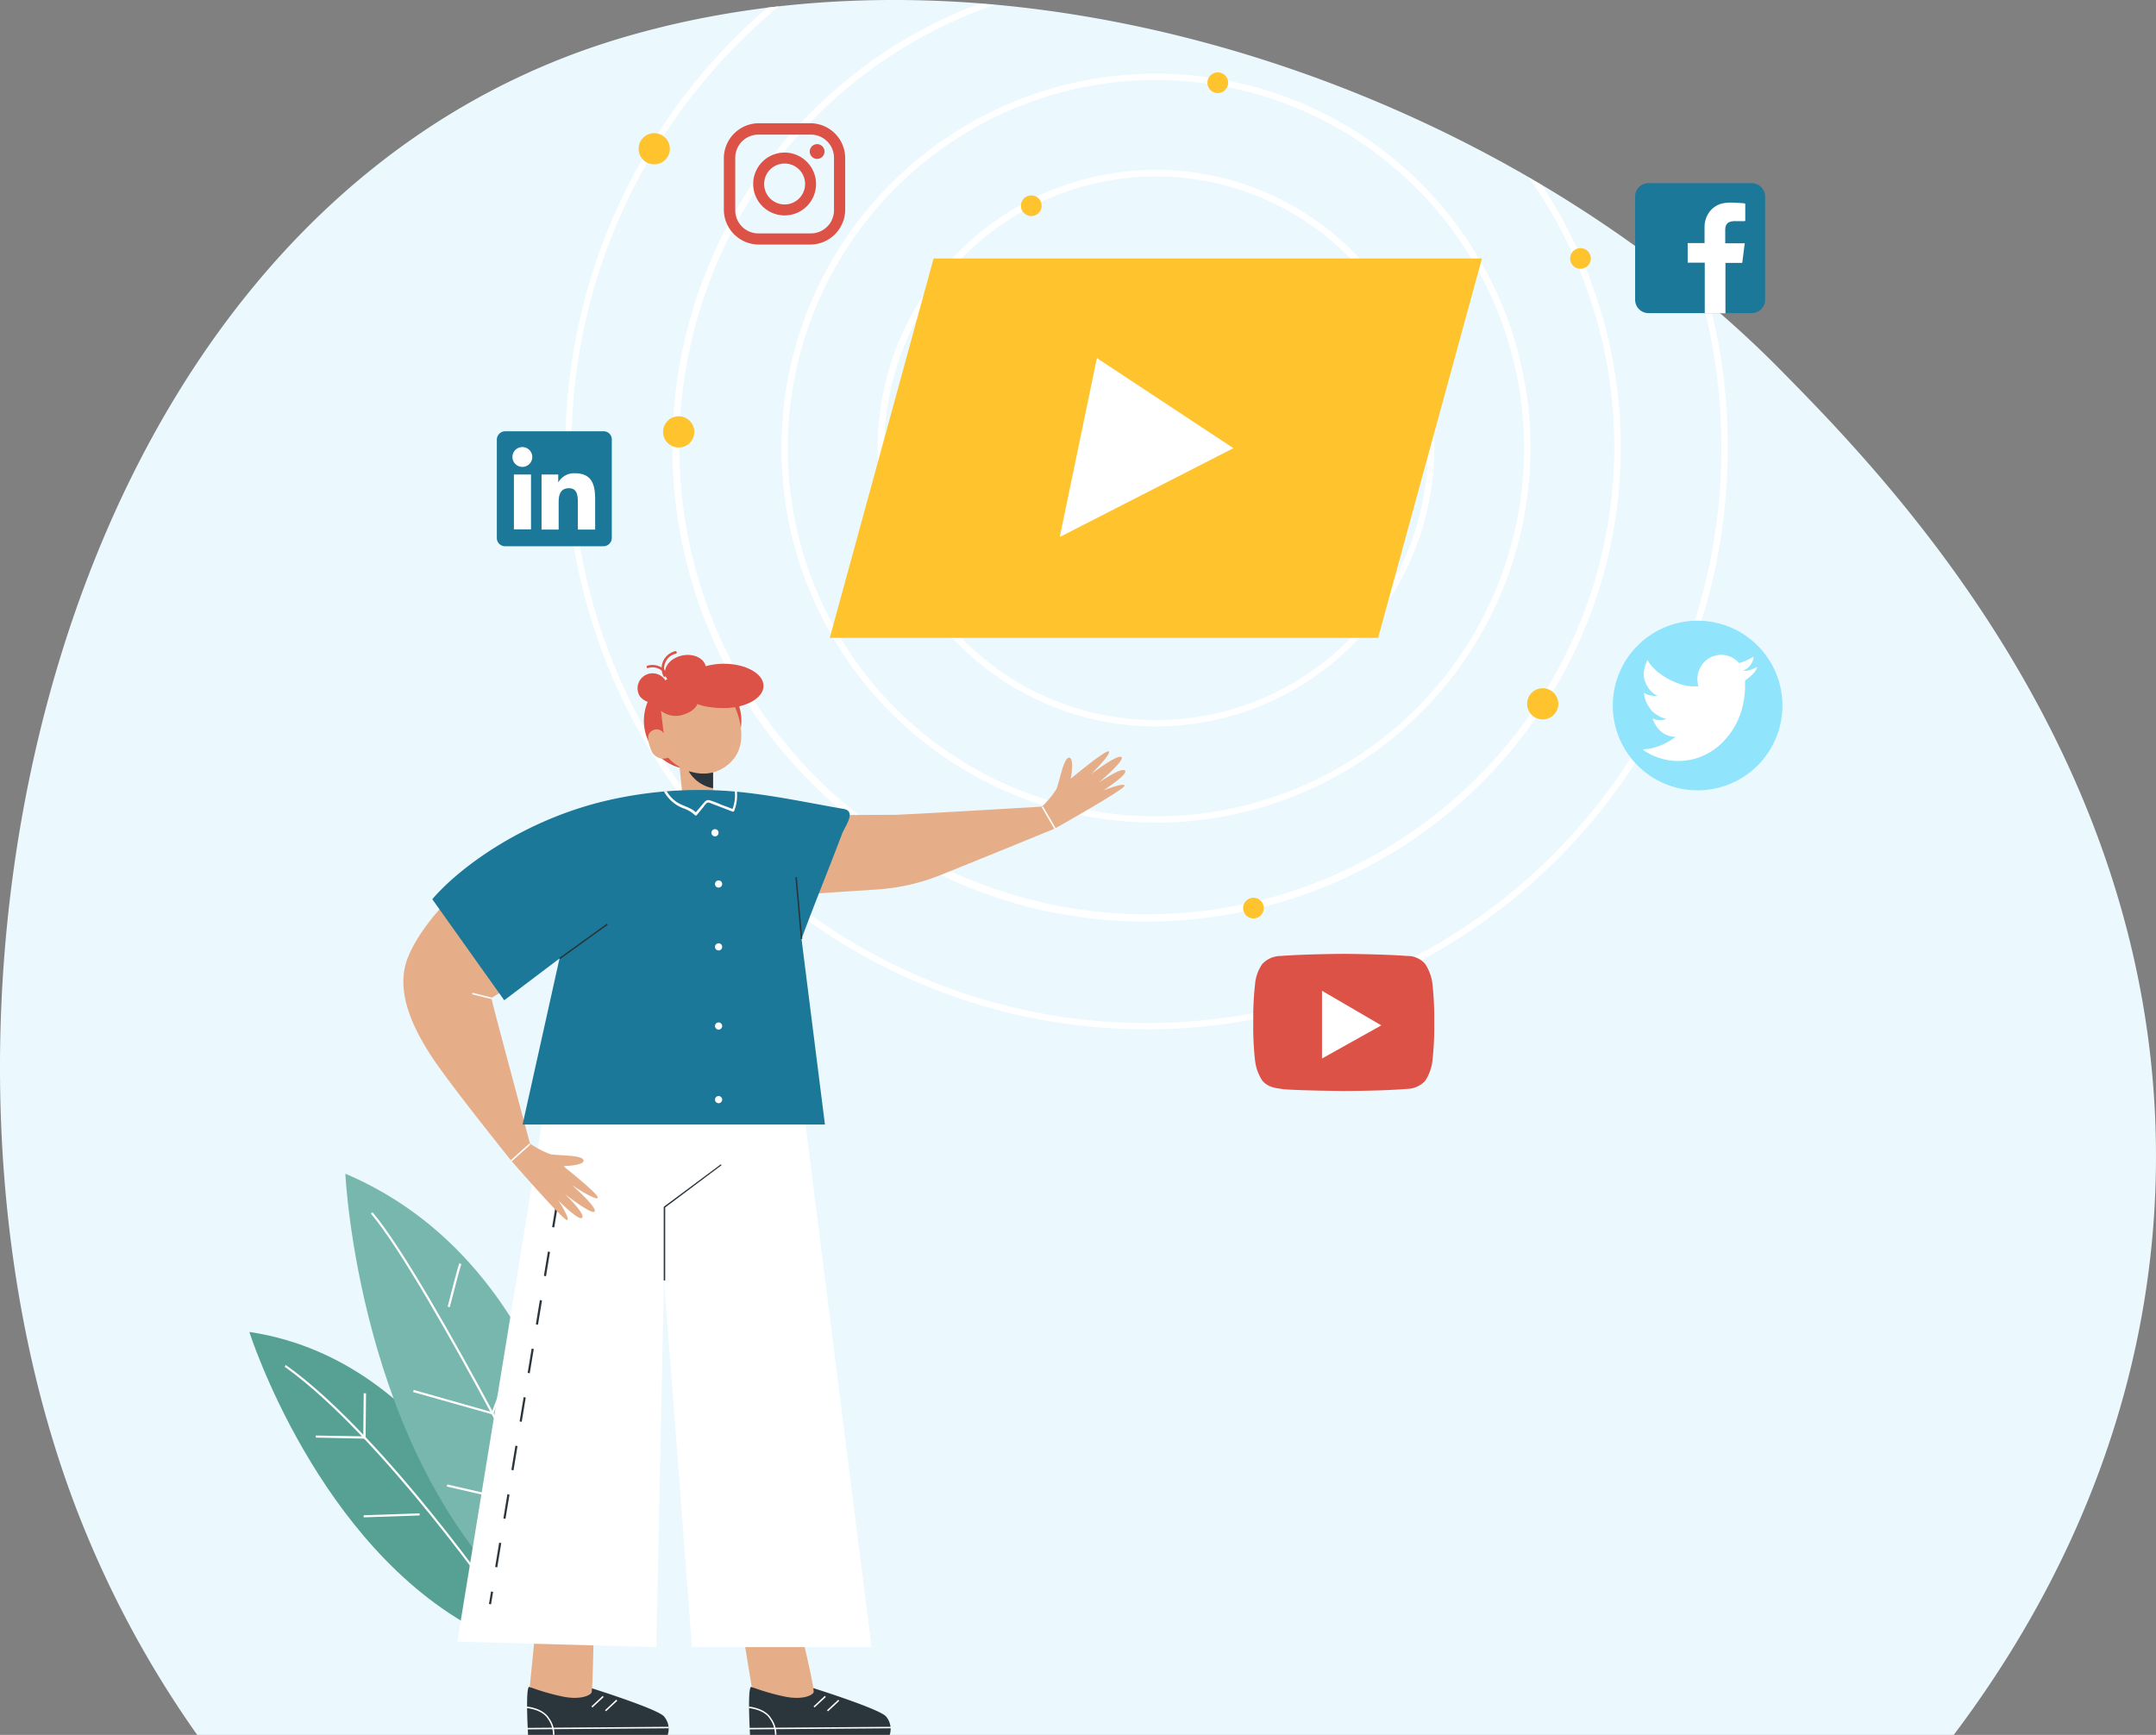 <svg xmlns="http://www.w3.org/2000/svg" width="387.698" height="312" viewBox="0 0 387.698 312"><rect x="0" y="0" width="387.698" height="312" fill="#808080" stroke="none"/><g id="Group-6154" transform="translate(0)"><path id="Path_2" data-name="Path 2" d="M111.2,6.989C131.76.8,153.766-1.092,175.886.577,229.8,4.713,284.436,30.171,320.4,66.747c18.591,18.895,69.319,70.5,67.232,145.7-1.062,38.472-15.708,72.24-36.31,99.558H35.465a184.948,184.948,0,0,1-19.2-34.413C-22.244,187.7,6.933,38.443,111.2,6.989Z" fill="#ebf9ff"></path><path id="Path_3" data-name="Path 3" d="M207.871,130.638a50.045,50.045,0,1,1,50.044-50.045A50.116,50.116,0,0,1,207.871,130.638Zm0-98.913a48.888,48.888,0,1,0,48.906,48.868A48.951,48.951,0,0,0,207.871,31.725Z" fill="#fff"></path><path id="Path_4" data-name="Path 4" d="M207.869,147.94a67.346,67.346,0,1,1,67.346-67.346A67.41,67.41,0,0,1,207.869,147.94Zm0-133.554a66.208,66.208,0,1,0,66.208,66.208A66.292,66.292,0,0,0,207.869,14.386Z" fill="#fff"></path><path id="Path_5" data-name="Path 5" d="M206.2,165.733A85.3,85.3,0,0,0,277.264,33.318c-.758-.455-1.555-.911-2.314-1.366A84.067,84.067,0,1,1,178.845.878L176.113.65a85.3,85.3,0,0,0-30.239,140.118A84.775,84.775,0,0,0,206.2,165.733Z" fill="#fff"></path><path id="Path_6" data-name="Path 6" d="M132.253,154.5A104.529,104.529,0,0,0,310.691,80.594,103.681,103.681,0,0,0,307.5,54.869c-.494-.417-1.025-.873-1.518-1.29a103.583,103.583,0,0,1-26.711,100.128,103.39,103.39,0,0,1-176.5-73.113A102.722,102.722,0,0,1,133.087,7.481c2.239-2.239,4.553-4.325,6.944-6.336l-2.049.228c-1.935,1.669-3.832,3.453-5.691,5.274a104.6,104.6,0,0,0-.038,147.857Z" fill="#fff"></path><path id="Path_7" data-name="Path 7" d="M94.311,286.389S80.8,244.919,44.836,239.531c0,0,12.255,38.625,41.2,53.687C86.04,293.218,94.919,293.446,94.311,286.389Z" fill="#57a194"></path><path id="Path_8" data-name="Path 8" d="M106.87,283.237S103.987,228.9,62.1,211.072c0,0,2.314,50.5,32.478,77.78C94.615,288.89,105.315,291.963,106.87,283.237Z" fill="#78b7ae"></path><path id="Path_9" data-name="Path 9" d="M104.1,283.656c-.266-.531-26.673-53.307-37.107-65.638l-.3.227c10.4,12.331,36.8,65.032,37.069,65.563Z" fill="#fff"></path><path id="Path_10" data-name="Path 10" d="M91.124,290.028c-.038-.076-5.577-8.082-13.2-17.529C70.9,263.772,60.581,252.01,51.4,245.484l-.228.3c17.491,12.445,39.421,44.088,39.611,44.429Z" fill="#fff"></path><path id="Path_11" data-name="Path 11" d="M80.879,235.088c.759-2.922,1.9-7.4,2.087-7.7l-.341-.228c-.228.3-1.669,6.071-2.125,7.816Z" fill="#fff"></path><path id="Path_12" data-name="Path 12" d="M88.661,254.4l4.629-12.1-.38-.113-4.477,11.761L74.4,249.964l-.114.379Z" fill="#fff"></path><path id="Path_13" data-name="Path 13" d="M95.031,270.715l.076-.379-14.683-3.377-.076.379Z" fill="#fff"></path><path id="Path_14" data-name="Path 14" d="M65.743,258.728l.076-8.158H65.4l-.076,7.74-8.537-.151v.379Z" fill="#fff"></path><path id="Path_15" data-name="Path 15" d="M75.455,272.538v-.38L65.4,272.5v.379Z" fill="#fff"></path><path id="Path_16" data-name="Path 16" d="M146.217,303.576s11.61,3.642,13.052,5.046A3.458,3.458,0,0,1,159.99,312H134.873s-.569-9.524.341-8.575Z" fill="#2b353c"></path><path id="Path_17" data-name="Path 17" d="M144.587,295.725s1.935,8.157,1.708,8.65-2.011,1.442-5.426.683a40.628,40.628,0,0,1-5.691-1.669l-1.252-7.664Z" fill="#e5ae89"></path><path id="Path_18" data-name="Path 18" d="M160.184,310.545l-25.5.2,0,.266,25.5-.2Z" fill="#fff"></path><path id="Path_19" data-name="Path 19" d="M150.738,305.681l-2.025,1.889.181.194,2.025-1.889Z" fill="#fff"></path><path id="Path_20" data-name="Path 20" d="M148.32,304.982l-2.025,1.889.181.194,2.025-1.889Z" fill="#fff"></path><path id="Path_21" data-name="Path 21" d="M139.615,312l-.266-.038a4.75,4.75,0,0,0-.91-2.845c-1.025-1.708-3.757-1.935-3.794-1.935l.037-.266c.114,0,2.884.266,3.984,2.087A5.026,5.026,0,0,1,139.615,312Z" fill="#fff"></path><path id="Path_22" data-name="Path 22" d="M106.3,303.576s11.61,3.642,13.052,5.046a3.458,3.458,0,0,1,.721,3.377H94.959s-.569-9.524.341-8.575Z" fill="#2b353c"></path><path id="Path_23" data-name="Path 23" d="M106.718,295.723s-.152,8.157-.341,8.65-2.011,1.442-5.426.683a40.482,40.482,0,0,1-5.691-1.669L96.094,295Z" fill="#e5ae89"></path><path id="Path_24" data-name="Path 24" d="M120.231,310.543l-25.5.2,0,.266,25.5-.2Z" fill="#fff"></path><path id="Path_25" data-name="Path 25" d="M110.822,305.667l-2.025,1.89.181.194,2.025-1.89Z" fill="#fff"></path><path id="Path_26" data-name="Path 26" d="M108.373,304.993l-2.025,1.89.181.194,2.025-1.89Z" fill="#fff"></path><path id="Path_27" data-name="Path 27" d="M99.7,312l-.265-.038a4.752,4.752,0,0,0-.911-2.845c-1.025-1.708-3.756-1.935-3.794-1.935l.038-.266c.114,0,2.883.266,3.984,2.087A5.029,5.029,0,0,1,99.7,312Z" fill="#fff"></path><path id="Path_28" data-name="Path 28" d="M144.847,202.232l11.876,93.981H124.435s-5.046-66.511-5.046-65.942-1.366,65.942-1.366,65.942l-35.779-.986,15.177-92.995Z" fill="#fff"></path><path id="Path_29" data-name="Path 29" d="M119.617,230.274h-.265V217.032l10.244-7.626.189.114-10.168,7.626Z" fill="#2b353c"></path><path id="Path_30" data-name="Path 30" d="M101.1,209.737l-.373,2.245.374.063.373-2.246Z" fill="#2b353c"></path><path id="Path_31" data-name="Path 31" d="M89.419,281.873l-.379-.076.721-4.363.379.076Zm1.48-8.726-.379-.076.721-4.363.379.075Zm1.442-8.727-.379-.076.721-4.363.379.076Zm1.48-8.726-.379-.076.721-4.363.38.075Zm1.442-8.727-.379-.076.721-4.363.379.076Zm1.48-8.726-.38-.076.721-4.364.379.076Zm1.442-8.727-.379-.076.721-4.363.379.076Zm1.48-8.764-.379-.076.721-4.363.38.075Z" fill="#2b353c"></path><path id="Path_32" data-name="Path 32" d="M88.3,286.212l-.374,2.245.374.062.374-2.245Z" fill="#2b353c"></path><path id="Path_33" data-name="Path 33" d="M124.552,138.379a8.764,8.764,0,1,0-8.765-8.765A8.764,8.764,0,0,0,124.552,138.379Z" fill="#dd5247"></path><path id="Path_34" data-name="Path 34" d="M81.831,160.613s-6.222,5.729-8.537,11.724,1.1,12.71,4.249,17.567,14.38,18.819,14.38,18.819,9.447,10.851,10.055,10.7c.607-.189-1.556-3.528-1.556-3.528s3.794,3.87,4.287,3.073-3.149-4.249-3.149-4.249,5.084,3.983,5.388,3.111-4.1-4.705-4.1-4.705,4.136,2.77,4.629,2.315-6.184-5.73-6.184-5.73,3.87-.076,3.642-1.062c-.19-.986-4.857-.8-6.033-1.1a16.951,16.951,0,0,1-3.6-1.9s-7.1-26.332-6.943-26.218c.152.076,4.856-3.073,4.856-3.073l-4.06-11.231Z" fill="#e5ae89"></path><path id="Path_35" data-name="Path 35" d="M84.965,178.549l-.064.258,3.424.853.064-.258Z" fill="#fff"></path><path id="Path_36" data-name="Path 36" d="M95.2,205.642l-3.36,3.016.177.2,3.36-3.016Z" fill="#fff"></path><path id="Path_37" data-name="Path 37" d="M169.174,157.351C177.293,154.088,189.7,149,189.7,149s12.558-7.057,12.52-7.7-3.794.835-3.794.835,4.553-2.921,3.87-3.566-4.78,2.238-4.78,2.238,4.932-4.173,4.135-4.667-5.425,3.074-5.425,3.074,3.528-3.491,3.187-4.06-6.868,4.894-6.868,4.894.721-3.794-.3-3.794-1.783,4.591-2.277,5.653a18.149,18.149,0,0,1-2.58,3.15s-27.2,1.631-27.09,1.479l-30.656.152,2.049,14.987,25.951-1.708A37.266,37.266,0,0,0,169.174,157.351Z" fill="#e5ae89"></path><path id="Path_38" data-name="Path 38" d="M187.558,145.034l-.23.134,2.27,3.9.23-.134Z" fill="#fff"></path><path id="Path_39" data-name="Path 39" d="M122.049,136.518l.645,6.146h5.539V138.87Z" fill="#e5ae89"></path><path id="Path_40" data-name="Path 40" d="M123.83,138.684a6.442,6.442,0,0,0,4.4,3.073v-2.884Z" fill="#2b353c"></path><path id="Path_41" data-name="Path 41" d="M131.987,126.767s3.263,6.3-.455,10.168-9.106,1.935-11.383-.683a2.315,2.315,0,0,1-3.035-1.29c-.835-2.124-.8-3.187.417-3.68a1.435,1.435,0,0,1,1.822.645l-.494-4.1a4.286,4.286,0,0,0,3.946.721c2.315-.721,2.58-1.935,2.58-1.935A10.146,10.146,0,0,0,131.987,126.767Z" fill="#e5ae89"></path><path id="Path_42" data-name="Path 42" d="M102.188,166.182l-1.668,6.152.256.07,1.669-6.152Z" fill="#fff"></path><path id="Path_43" data-name="Path 43" d="M143.3,160.619l-.264.031.981,8.251.263-.031Z" fill="#fff"></path><path id="Path_44" data-name="Path 44" d="M148.343,202.231s-4.211-33.35-4.211-33.388c2.352-6.374,4.932-12.635,7.322-18.971.494-1.252,2.618-3.984.228-4.4-6.6-1.138-13.166-2.58-19.843-3.149a73.515,73.515,0,0,0-22.31,1.555c-14.683,3.3-26.559,11.724-31.795,17.833l12.938,18.174,9.941-7.513-6.64,29.86Z" fill="#1b7898"></path><path id="Path_45" data-name="Path 45" d="M109.142,166.1l-8.562,6.161.155.215,8.562-6.161Z" fill="#2b353c"></path><path id="Path_46" data-name="Path 46" d="M143.292,157.733l-.265.023.979,11.111.265-.023Z" fill="#2b353c"></path><path id="Path_47" data-name="Path 47" d="M130.168,127.335c3.94,0,7.133-1.784,7.133-3.984s-3.193-3.984-7.133-3.984-7.133,1.784-7.133,3.984S126.229,127.335,130.168,127.335Z" fill="#dd5247"></path><path id="Path_48" data-name="Path 48" d="M123.789,123.309c2.018-.381,3.424-1.909,3.14-3.412s-2.15-2.413-4.168-2.032-3.424,1.908-3.14,3.411S121.771,123.689,123.789,123.309Z" fill="#dd5247"></path><path id="Path_49" data-name="Path 49" d="M119.13,125.831a2.706,2.706,0,1,0-4.12-.687A2.981,2.981,0,0,0,119.13,125.831Z" fill="#dd5247"></path><path id="Path_50" data-name="Path 50" d="M121.552,117.551a2.718,2.718,0,0,0-1.859,3.832c.114.266-.266.494-.38.228a3.179,3.179,0,0,1,.038-2.921,3.293,3.293,0,0,1,2.087-1.594C121.7,117.058,121.818,117.513,121.552,117.551Z" fill="#dd5247"></path><path id="Path_51" data-name="Path 51" d="M116.432,119.712a3.171,3.171,0,0,1,2.352.228,3.1,3.1,0,0,1,1.4,1.555c.038.114-.038.266-.151.266a.216.216,0,0,1-.266-.152,2.643,2.643,0,0,0-3.187-1.48A.222.222,0,1,1,116.432,119.712Z" fill="#dd5247"></path><path id="Path_52" data-name="Path 52" d="M132.518,142.361a7.663,7.663,0,0,1-.493,3.453.215.215,0,0,1-.265.151c-1.215-.455-2.467-.948-3.681-1.4-.3-.114-.683-.38-1.024-.114a2.979,2.979,0,0,0-.531.645c-.418.493-.835,1.024-1.252,1.517a.231.231,0,0,1-.3,0,5.588,5.588,0,0,0-2.087-1.252,6.347,6.347,0,0,1-1.9-1.1,6.584,6.584,0,0,1-1.593-1.935c.151,0,.341-.038.493-.038a6.006,6.006,0,0,0,1.669,1.859c1.1.8,2.58.987,3.567,1.935.417-.493.872-1.024,1.29-1.517.341-.418.645-.8,1.214-.645a19.684,19.684,0,0,1,2.087.8c.683.266,1.366.494,2.011.759a6.9,6.9,0,0,0,.417-3.149A1.056,1.056,0,0,0,132.518,142.361Z" fill="#fff"></path><path id="Path_53" data-name="Path 53" d="M128.573,150.407a.645.645,0,1,0-.645-.645A.645.645,0,0,0,128.573,150.407Z" fill="#fff"></path><path id="Path_54" data-name="Path 54" d="M129.219,170.931a.645.645,0,1,0-.645-.645A.645.645,0,0,0,129.219,170.931Z" fill="#fff"></path><path id="Path_55" data-name="Path 55" d="M129.219,198.4a.645.645,0,1,0-.645-.645A.645.645,0,0,0,129.219,198.4Z" fill="#fff"></path><path id="Path_56" data-name="Path 56" d="M129.219,159.624a.645.645,0,1,0-.645-.645A.645.645,0,0,0,129.219,159.624Z" fill="#fff"></path><path id="Path_57" data-name="Path 57" d="M129.219,185.161a.645.645,0,1,0-.645-.645A.645.645,0,0,0,129.219,185.161Z" fill="#fff"></path><path id="Path_58" data-name="Path 58" d="M247.82,114.705H149.211l18.667-68.219h98.61Z" fill="#ffc32d"></path><path id="Path_59" data-name="Path 59" d="M197.246,64.395l-6.678,32.174L221.794,80.6Z" fill="#fff"></path><path id="Path_60" data-name="Path 60" d="M117.646,29.563a2.808,2.808,0,1,0-2.808-2.808A2.807,2.807,0,0,0,117.646,29.563Z" fill="#ffc32d"></path><path id="Path_61" data-name="Path 61" d="M277.417,129.385a2.807,2.807,0,1,0-2.808-2.808A2.808,2.808,0,0,0,277.417,129.385Z" fill="#ffc32d"></path><path id="Path_62" data-name="Path 62" d="M218.986,16.738a1.859,1.859,0,1,0-1.859-1.859A1.859,1.859,0,0,0,218.986,16.738Z" fill="#ffc32d"></path><path id="Path_63" data-name="Path 63" d="M225.4,165.166a1.859,1.859,0,1,0-1.859-1.86A1.859,1.859,0,0,0,225.4,165.166Z" fill="#ffc32d"></path><path id="Path_64" data-name="Path 64" d="M284.207,48.343a1.859,1.859,0,1,0-1.859-1.859A1.859,1.859,0,0,0,284.207,48.343Z" fill="#ffc32d"></path><path id="Path_65" data-name="Path 65" d="M185.447,38.857A1.859,1.859,0,1,0,183.588,37,1.859,1.859,0,0,0,185.447,38.857Z" fill="#ffc32d"></path><path id="Path_66" data-name="Path 66" d="M122.046,80.48a2.808,2.808,0,1,0-2.808-2.808A2.808,2.808,0,0,0,122.046,80.48Z" fill="#ffc32d"></path><path id="Path_67" data-name="Path 67" d="M108.5,77.559H90.859a1.515,1.515,0,0,0-1.518,1.48V96.757a1.49,1.49,0,0,0,1.518,1.48H108.5a1.515,1.515,0,0,0,1.518-1.48V79.038A1.467,1.467,0,0,0,108.5,77.559Z" fill="#1b7898"></path><path id="Path_68" data-name="Path 68" d="M92.414,85.337h3.073V95.2H92.414ZM93.932,80.4a1.783,1.783,0,1,1-1.783,1.783A1.781,1.781,0,0,1,93.932,80.4Z" fill="#fff"></path><path id="Path_69" data-name="Path 69" d="M97.423,85.337h2.959V86.7h.038a3.269,3.269,0,0,1,2.922-1.594c3.111,0,3.68,2.049,3.68,4.7V95.24h-3.111V90.421c0-1.138-.038-2.618-1.594-2.618-1.593,0-1.859,1.252-1.859,2.542V95.24H97.385v-9.9Z" fill="#fff"></path><path id="Path_70" data-name="Path 70" d="M305.268,142.134a15.253,15.253,0,1,0-15.252-15.253A15.252,15.252,0,0,0,305.268,142.134Z" fill="#90e4fb"></path><path id="Path_71" data-name="Path 71" d="M299.653,129.273a3.467,3.467,0,0,1-1.062-.342,6.553,6.553,0,0,1-1.366-.91,2.011,2.011,0,0,1-.456-.531,5.283,5.283,0,0,1-1.1-2.542c0-.114-.038-.266-.038-.38.038,0,.076.038.114.076a2.641,2.641,0,0,0,1.29.455,9.28,9.28,0,0,0,1.024.076c0-.038,0-.038-.038-.038a4.487,4.487,0,0,1-1.973-2.049,4.026,4.026,0,0,1-.417-2.39,5.509,5.509,0,0,1,.569-1.9.037.037,0,0,1,.038-.038l.038-.038a.037.037,0,0,1,.038.038,4.8,4.8,0,0,0,.911,1.252,9.264,9.264,0,0,0,2.011,1.632,12.272,12.272,0,0,0,3.376,1.517,7.038,7.038,0,0,0,2.163.266h.607c.038-.038,0-.076,0-.114a1.953,1.953,0,0,1-.076-.417,4.157,4.157,0,0,1,.228-2.353,4.212,4.212,0,0,1,3.149-2.693,3.882,3.882,0,0,1,1.48-.038,4.129,4.129,0,0,1,2.2,1.062l.3.3c.038.038.076.076.152.038a5.005,5.005,0,0,0,1.062-.379,13.609,13.609,0,0,0,1.29-.645c.038-.038.076-.038.152-.076a2,2,0,0,1-.038.493,3.64,3.64,0,0,1-.987,1.518,2.182,2.182,0,0,1-.645.379c-.038,0-.038,0-.076.038-.038,0-.038,0-.038.038a.037.037,0,0,0,.038.038,2.847,2.847,0,0,0,.569,0,3.941,3.941,0,0,0,1.29-.417,3.473,3.473,0,0,0,.532-.266c.038.038,0,.038,0,.076a2.339,2.339,0,0,1-.569.987,8.533,8.533,0,0,1-1.518,1.328c-.038.038-.076.076-.076.113v.418c0,.569,0,1.1-.038,1.669a16.737,16.737,0,0,1-.721,3.643,13.706,13.706,0,0,1-3.452,5.5,11.259,11.259,0,0,1-4.933,2.808,10.471,10.471,0,0,1-2.656.379,10.983,10.983,0,0,1-5.843-1.555,3.473,3.473,0,0,1-.607-.418c-.038-.038-.076-.038-.114-.076,0-.038.038-.038.076-.038a5.654,5.654,0,0,1,.8-.076,6.192,6.192,0,0,0,1.214-.265,10.2,10.2,0,0,0,2.922-1.328c.265-.152.493-.342.758-.493a.082.082,0,0,0,.076-.076,1.283,1.283,0,0,0-.379-.038,4.132,4.132,0,0,1-3-1.821,6.106,6.106,0,0,1-.721-1.4v-.038a.225.225,0,0,1,.151.038,3.219,3.219,0,0,0,.645.19,3.526,3.526,0,0,0,1.4-.076l.342-.114Z" fill="#fff"></path><path id="Path_72" data-name="Path 72" d="M315.017,32.939H296.425a2.4,2.4,0,0,0-2.39,2.39V53.921a2.4,2.4,0,0,0,2.39,2.39h18.592a2.4,2.4,0,0,0,2.39-2.39V35.33A2.43,2.43,0,0,0,315.017,32.939Z" fill="#1b7898"></path><path id="Path_73" data-name="Path 73" d="M306.556,56.31V47.242h-2.922c-.152,0-.152,0-.152-.152V43.865c0-.152,0-.152.152-.152h2.884V40.868a4.5,4.5,0,0,1,.531-2.2,4.052,4.052,0,0,1,2.694-2.087,7.654,7.654,0,0,1,2.276-.114c.493,0,.949.038,1.442.076a.343.343,0,0,1,.19.038c.189.038.189.038.189.19v2.846c0,.114-.038.152-.151.152h-1.67a2.338,2.338,0,0,0-.721.076,1.209,1.209,0,0,0-1.024,1.062,2.5,2.5,0,0,0-.038.531v2.315h3.339c.19,0,.19,0,.152.152-.152,1.1-.266,2.163-.418,3.263,0,.114-.038.114-.152.114h-2.883v9.068C309.022,56.31,307.77,56.31,306.556,56.31Z" fill="#fff"></path><path id="Path_74" data-name="Path 74" d="M257.574,176.851a8.345,8.345,0,0,0-1.29-3.491,4.161,4.161,0,0,0-3.263-1.442c-4.553-.341-11.383-.379-11.383-.379s-6.829.038-11.382.379a4.555,4.555,0,0,0-3.263,1.442,7.336,7.336,0,0,0-1.29,3.491,54.886,54.886,0,0,0-.342,5.729V185.2a53.443,53.443,0,0,0,.342,5.653,8.33,8.33,0,0,0,1.29,3.491c1.214,1.4,2.845,1.328,3.6,1.517,2.58.266,11.041.342,11.041.342s6.83,0,11.383-.379a4.556,4.556,0,0,0,3.263-1.442,8.345,8.345,0,0,0,1.29-3.491,54.56,54.56,0,0,0,.341-5.653v-2.618A55.294,55.294,0,0,0,257.574,176.851Z" fill="#dd5247"></path><path id="Path_75" data-name="Path 75" d="M237.729,178.18v12.179L248.39,184.4Z" fill="#fff"></path><path id="Path_76" data-name="Path 76" d="M145.684,22.164h-9.22a6.307,6.307,0,0,0-6.3,6.3v9.22a6.307,6.307,0,0,0,6.3,6.3h9.22a6.306,6.306,0,0,0,6.3-6.3v-9.22A6.282,6.282,0,0,0,145.684,22.164ZM149.971,37.8a4.161,4.161,0,0,1-4.173,4.174h-9.41a4.161,4.161,0,0,1-4.173-4.174V28.386a4.161,4.161,0,0,1,4.173-4.174h9.41a4.161,4.161,0,0,1,4.173,4.174Z" fill="#dd5247"></path><path id="Path_77" data-name="Path 77" d="M141.093,27.435a5.653,5.653,0,1,0,5.653,5.653A5.668,5.668,0,0,0,141.093,27.435Zm0,9.334a3.68,3.68,0,1,1,3.68-3.68A3.684,3.684,0,0,1,141.093,36.769Z" fill="#dd5247"></path><path id="Path_78" data-name="Path 78" d="M146.937,28.578a1.328,1.328,0,1,0-1.328-1.328A1.328,1.328,0,0,0,146.937,28.578Z" fill="#dd5247"></path></g></svg>